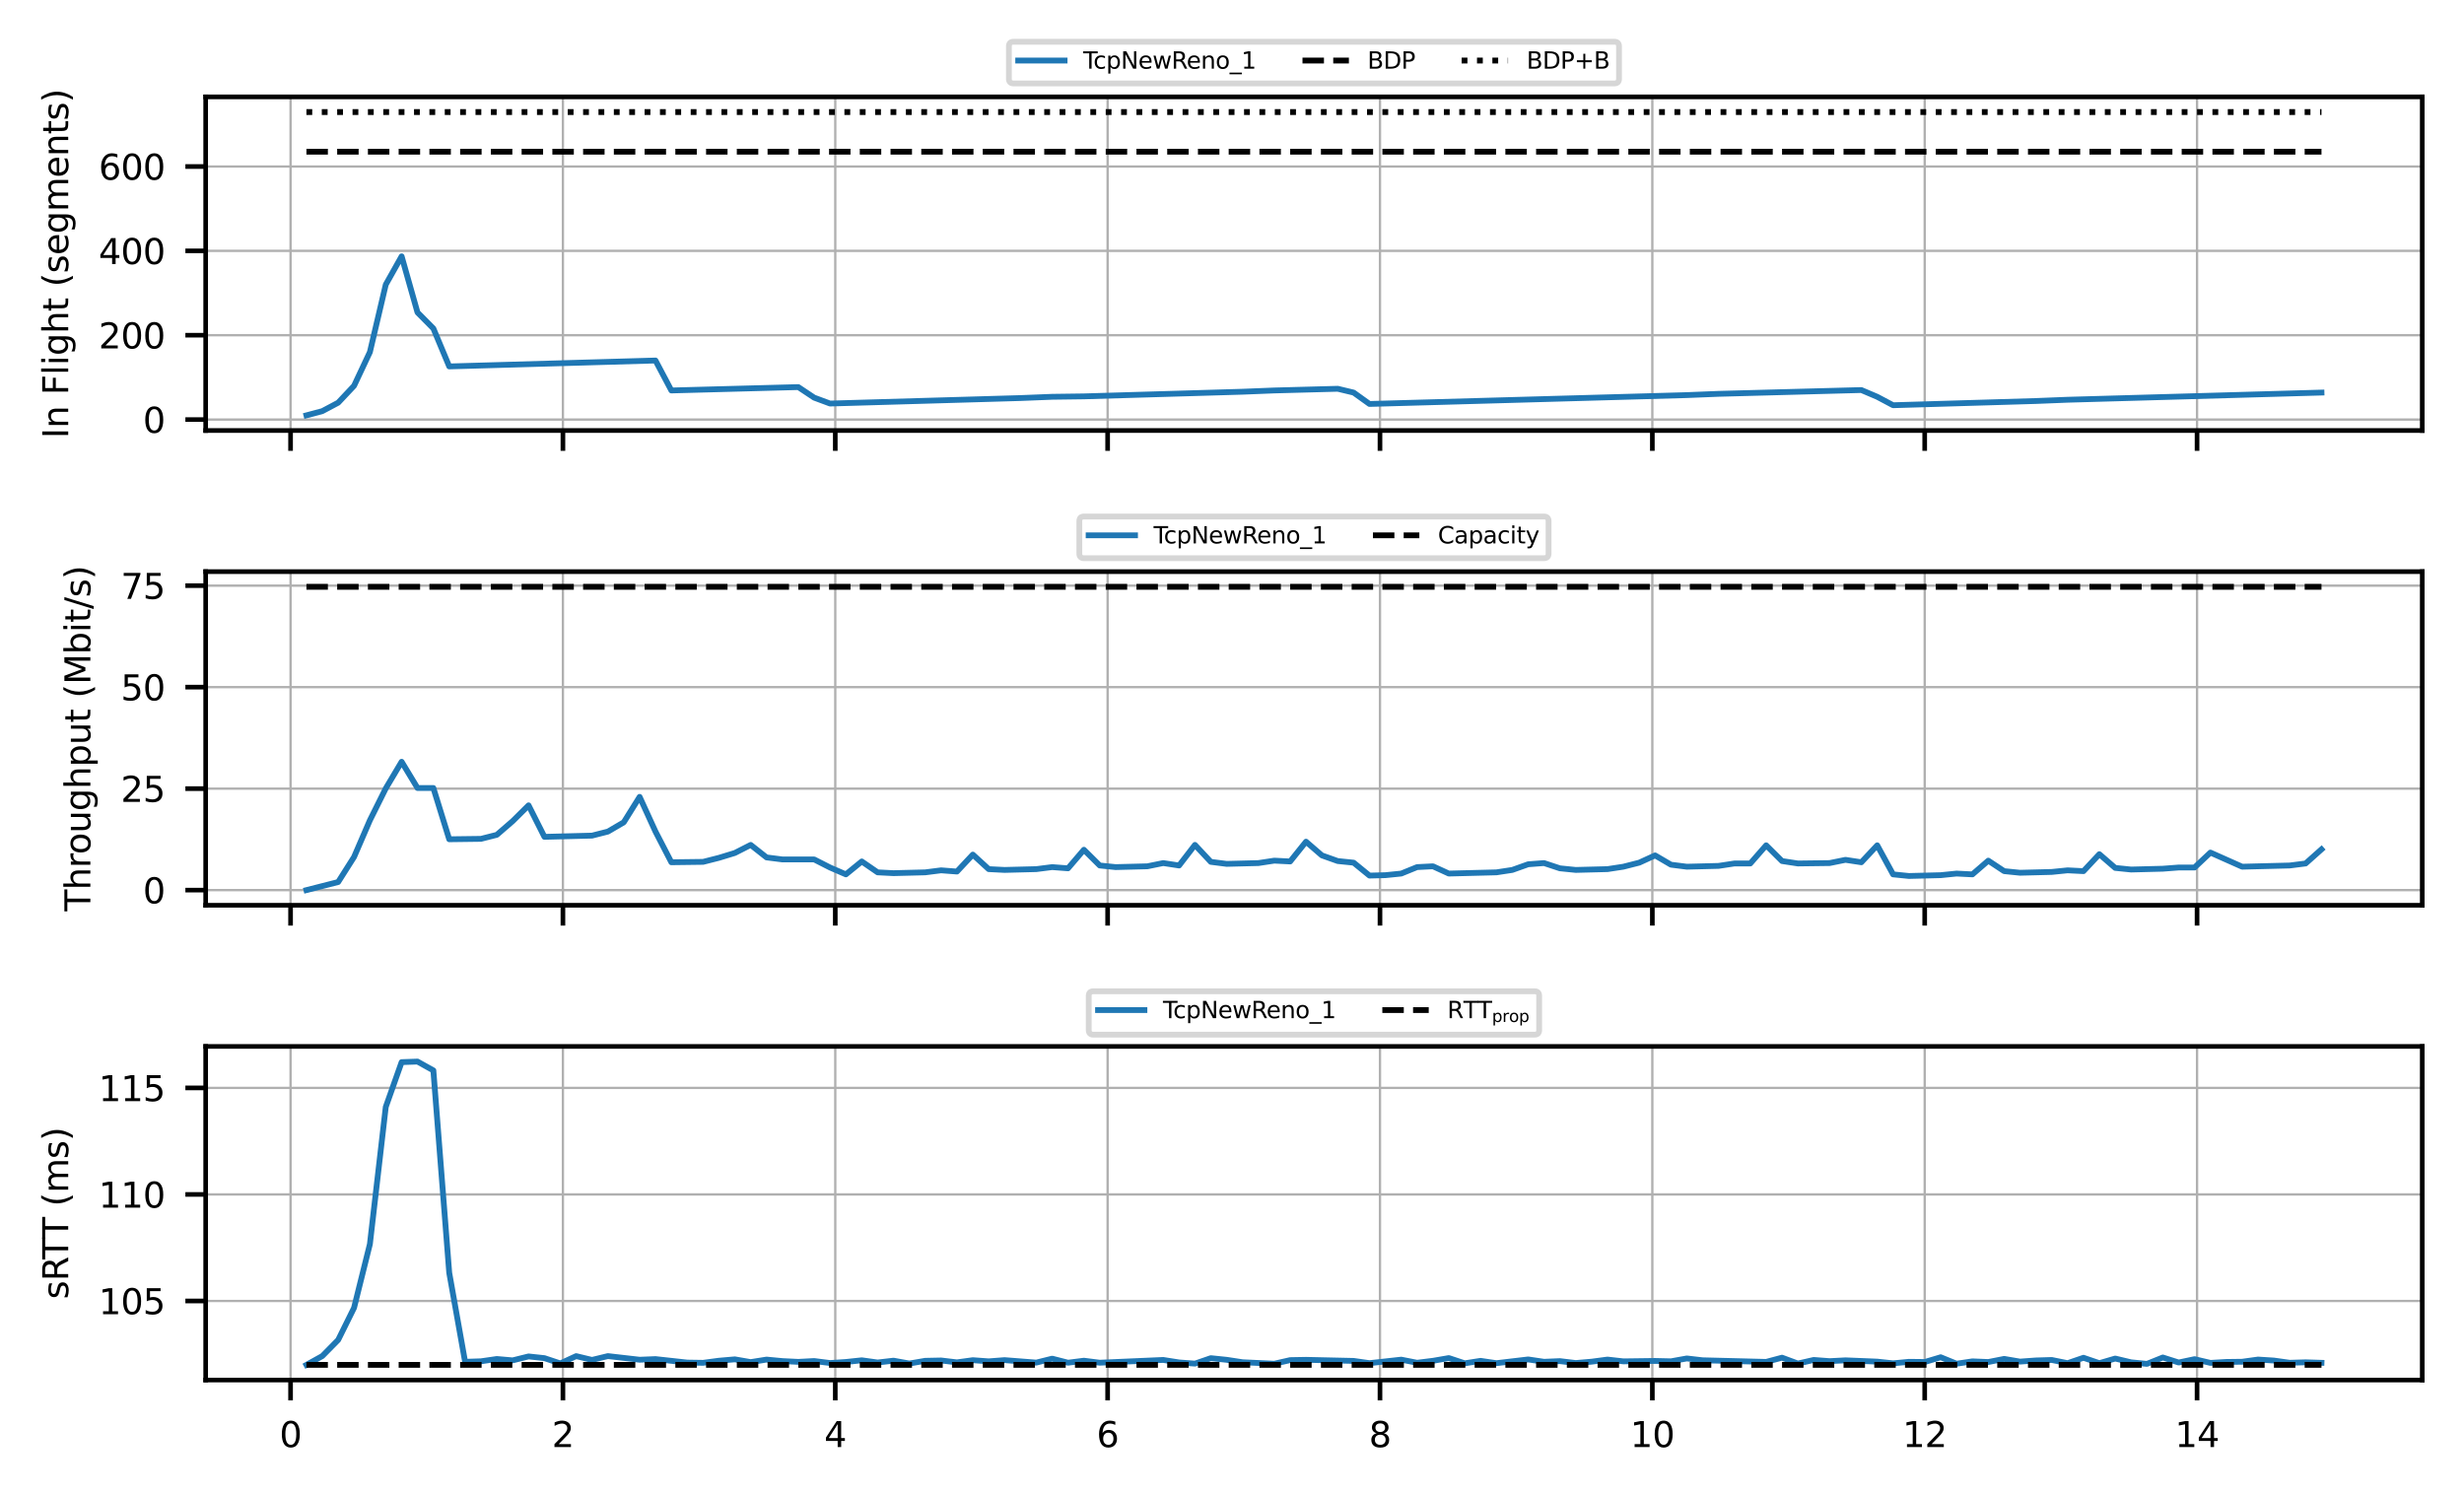 <?xml version="1.0" encoding="utf-8" standalone="no"?>
<!DOCTYPE svg PUBLIC "-//W3C//DTD SVG 1.1//EN"
  "http://www.w3.org/Graphics/SVG/1.1/DTD/svg11.dtd">
<svg xmlns:xlink="http://www.w3.org/1999/xlink" width="424.8pt" height="257.951pt" viewBox="0 0 424.8 257.951" xmlns="http://www.w3.org/2000/svg" version="1.1">
 <defs>
  <style type="text/css">*{stroke-linejoin: round; stroke-linecap: butt}</style>
 </defs>
 <g id="figure_1">
  <g id="patch_1">
   <path d="M 0 257.951 
L 424.8 257.951 
L 424.8 0 
L 0 0 
z
" style="fill: #ffffff"/>
  </g>
  <g id="axes_1">
   <g id="patch_2">
    <path d="M 35.459 74.229 
L 417.6 74.229 
L 417.6 16.705 
L 35.459 16.705 
z
" style="fill: #ffffff"/>
   </g>
   <g id="matplotlib.axis_1">
    <g id="xtick_1">
     <g id="line2d_1">
      <path d="M 50.094 74.229 
L 50.094 16.705 
" clip-path="url(#p874e0a746d)" style="fill: none; stroke: #b0b0b0; stroke-width: 0.4; stroke-linecap: square"/>
     </g>
     <g id="line2d_2">
      <defs>
       <path id="mc456fcb391" d="M 0 0 
L 0 3.5 
" style="stroke: #000000; stroke-width: 0.8"/>
      </defs>
      <g>
       <use xlink:href="#mc456fcb391" x="50.094" y="74.229" style="stroke: #000000; stroke-width: 0.8"/>
      </g>
     </g>
    </g>
    <g id="xtick_2">
     <g id="line2d_3">
      <path d="M 97.049 74.229 
L 97.049 16.705 
" clip-path="url(#p874e0a746d)" style="fill: none; stroke: #b0b0b0; stroke-width: 0.4; stroke-linecap: square"/>
     </g>
     <g id="line2d_4">
      <g>
       <use xlink:href="#mc456fcb391" x="97.049" y="74.229" style="stroke: #000000; stroke-width: 0.8"/>
      </g>
     </g>
    </g>
    <g id="xtick_3">
     <g id="line2d_5">
      <path d="M 144.004 74.229 
L 144.004 16.705 
" clip-path="url(#p874e0a746d)" style="fill: none; stroke: #b0b0b0; stroke-width: 0.4; stroke-linecap: square"/>
     </g>
     <g id="line2d_6">
      <g>
       <use xlink:href="#mc456fcb391" x="144.004" y="74.229" style="stroke: #000000; stroke-width: 0.8"/>
      </g>
     </g>
    </g>
    <g id="xtick_4">
     <g id="line2d_7">
      <path d="M 190.958 74.229 
L 190.958 16.705 
" clip-path="url(#p874e0a746d)" style="fill: none; stroke: #b0b0b0; stroke-width: 0.4; stroke-linecap: square"/>
     </g>
     <g id="line2d_8">
      <g>
       <use xlink:href="#mc456fcb391" x="190.958" y="74.229" style="stroke: #000000; stroke-width: 0.8"/>
      </g>
     </g>
    </g>
    <g id="xtick_5">
     <g id="line2d_9">
      <path d="M 237.913 74.229 
L 237.913 16.705 
" clip-path="url(#p874e0a746d)" style="fill: none; stroke: #b0b0b0; stroke-width: 0.4; stroke-linecap: square"/>
     </g>
     <g id="line2d_10">
      <g>
       <use xlink:href="#mc456fcb391" x="237.913" y="74.229" style="stroke: #000000; stroke-width: 0.8"/>
      </g>
     </g>
    </g>
    <g id="xtick_6">
     <g id="line2d_11">
      <path d="M 284.868 74.229 
L 284.868 16.705 
" clip-path="url(#p874e0a746d)" style="fill: none; stroke: #b0b0b0; stroke-width: 0.4; stroke-linecap: square"/>
     </g>
     <g id="line2d_12">
      <g>
       <use xlink:href="#mc456fcb391" x="284.868" y="74.229" style="stroke: #000000; stroke-width: 0.8"/>
      </g>
     </g>
    </g>
    <g id="xtick_7">
     <g id="line2d_13">
      <path d="M 331.823 74.229 
L 331.823 16.705 
" clip-path="url(#p874e0a746d)" style="fill: none; stroke: #b0b0b0; stroke-width: 0.4; stroke-linecap: square"/>
     </g>
     <g id="line2d_14">
      <g>
       <use xlink:href="#mc456fcb391" x="331.823" y="74.229" style="stroke: #000000; stroke-width: 0.8"/>
      </g>
     </g>
    </g>
    <g id="xtick_8">
     <g id="line2d_15">
      <path d="M 378.778 74.229 
L 378.778 16.705 
" clip-path="url(#p874e0a746d)" style="fill: none; stroke: #b0b0b0; stroke-width: 0.4; stroke-linecap: square"/>
     </g>
     <g id="line2d_16">
      <g>
       <use xlink:href="#mc456fcb391" x="378.778" y="74.229" style="stroke: #000000; stroke-width: 0.8"/>
      </g>
     </g>
    </g>
   </g>
   <g id="matplotlib.axis_2">
    <g id="ytick_1">
     <g id="line2d_17">
      <path d="M 35.459 72.341 
L 417.6 72.341 
" clip-path="url(#p874e0a746d)" style="fill: none; stroke: #b0b0b0; stroke-width: 0.4; stroke-linecap: square"/>
     </g>
     <g id="line2d_18">
      <defs>
       <path id="mb831e6ecda" d="M 0 0 
L -3.5 0 
" style="stroke: #000000; stroke-width: 0.8"/>
      </defs>
      <g>
       <use xlink:href="#mb831e6ecda" x="35.459" y="72.341" style="stroke: #000000; stroke-width: 0.8"/>
      </g>
     </g>
     <g id="text_1">
      <!-- 0 -->
      <g transform="translate(24.642 74.621) scale(0.06 -0.06)">
       <defs>
        <path id="DejaVuSans-30" d="M 2034 4250 
Q 1547 4250 1301 3770 
Q 1056 3291 1056 2328 
Q 1056 1369 1301 889 
Q 1547 409 2034 409 
Q 2525 409 2770 889 
Q 3016 1369 3016 2328 
Q 3016 3291 2770 3770 
Q 2525 4250 2034 4250 
z
M 2034 4750 
Q 2819 4750 3233 4129 
Q 3647 3509 3647 2328 
Q 3647 1150 3233 529 
Q 2819 -91 2034 -91 
Q 1250 -91 836 529 
Q 422 1150 422 2328 
Q 422 3509 836 4129 
Q 1250 4750 2034 4750 
z
" transform="scale(0.016)"/>
       </defs>
       <use xlink:href="#DejaVuSans-30"/>
      </g>
     </g>
    </g>
    <g id="ytick_2">
     <g id="line2d_19">
      <path d="M 35.459 57.796 
L 417.6 57.796 
" clip-path="url(#p874e0a746d)" style="fill: none; stroke: #b0b0b0; stroke-width: 0.4; stroke-linecap: square"/>
     </g>
     <g id="line2d_20">
      <g>
       <use xlink:href="#mb831e6ecda" x="35.459" y="57.796" style="stroke: #000000; stroke-width: 0.8"/>
      </g>
     </g>
     <g id="text_2">
      <!-- 200 -->
      <g transform="translate(17.007 60.076) scale(0.06 -0.06)">
       <defs>
        <path id="DejaVuSans-32" d="M 1228 531 
L 3431 531 
L 3431 0 
L 469 0 
L 469 531 
Q 828 903 1448 1529 
Q 2069 2156 2228 2338 
Q 2531 2678 2651 2914 
Q 2772 3150 2772 3378 
Q 2772 3750 2511 3984 
Q 2250 4219 1831 4219 
Q 1534 4219 1204 4116 
Q 875 4013 500 3803 
L 500 4441 
Q 881 4594 1212 4672 
Q 1544 4750 1819 4750 
Q 2544 4750 2975 4387 
Q 3406 4025 3406 3419 
Q 3406 3131 3298 2873 
Q 3191 2616 2906 2266 
Q 2828 2175 2409 1742 
Q 1991 1309 1228 531 
z
" transform="scale(0.016)"/>
       </defs>
       <use xlink:href="#DejaVuSans-32"/>
       <use xlink:href="#DejaVuSans-30" transform="translate(63.623 0)"/>
       <use xlink:href="#DejaVuSans-30" transform="translate(127.246 0)"/>
      </g>
     </g>
    </g>
    <g id="ytick_3">
     <g id="line2d_21">
      <path d="M 35.459 43.251 
L 417.6 43.251 
" clip-path="url(#p874e0a746d)" style="fill: none; stroke: #b0b0b0; stroke-width: 0.4; stroke-linecap: square"/>
     </g>
     <g id="line2d_22">
      <g>
       <use xlink:href="#mb831e6ecda" x="35.459" y="43.251" style="stroke: #000000; stroke-width: 0.8"/>
      </g>
     </g>
     <g id="text_3">
      <!-- 400 -->
      <g transform="translate(17.007 45.531) scale(0.06 -0.06)">
       <defs>
        <path id="DejaVuSans-34" d="M 2419 4116 
L 825 1625 
L 2419 1625 
L 2419 4116 
z
M 2253 4666 
L 3047 4666 
L 3047 1625 
L 3713 1625 
L 3713 1100 
L 3047 1100 
L 3047 0 
L 2419 0 
L 2419 1100 
L 313 1100 
L 313 1709 
L 2253 4666 
z
" transform="scale(0.016)"/>
       </defs>
       <use xlink:href="#DejaVuSans-34"/>
       <use xlink:href="#DejaVuSans-30" transform="translate(63.623 0)"/>
       <use xlink:href="#DejaVuSans-30" transform="translate(127.246 0)"/>
      </g>
     </g>
    </g>
    <g id="ytick_4">
     <g id="line2d_23">
      <path d="M 35.459 28.707 
L 417.6 28.707 
" clip-path="url(#p874e0a746d)" style="fill: none; stroke: #b0b0b0; stroke-width: 0.4; stroke-linecap: square"/>
     </g>
     <g id="line2d_24">
      <g>
       <use xlink:href="#mb831e6ecda" x="35.459" y="28.707" style="stroke: #000000; stroke-width: 0.8"/>
      </g>
     </g>
     <g id="text_4">
      <!-- 600 -->
      <g transform="translate(17.007 30.986) scale(0.06 -0.06)">
       <defs>
        <path id="DejaVuSans-36" d="M 2113 2584 
Q 1688 2584 1439 2293 
Q 1191 2003 1191 1497 
Q 1191 994 1439 701 
Q 1688 409 2113 409 
Q 2538 409 2786 701 
Q 3034 994 3034 1497 
Q 3034 2003 2786 2293 
Q 2538 2584 2113 2584 
z
M 3366 4563 
L 3366 3988 
Q 3128 4100 2886 4159 
Q 2644 4219 2406 4219 
Q 1781 4219 1451 3797 
Q 1122 3375 1075 2522 
Q 1259 2794 1537 2939 
Q 1816 3084 2150 3084 
Q 2853 3084 3261 2657 
Q 3669 2231 3669 1497 
Q 3669 778 3244 343 
Q 2819 -91 2113 -91 
Q 1303 -91 875 529 
Q 447 1150 447 2328 
Q 447 3434 972 4092 
Q 1497 4750 2381 4750 
Q 2619 4750 2861 4703 
Q 3103 4656 3366 4563 
z
" transform="scale(0.016)"/>
       </defs>
       <use xlink:href="#DejaVuSans-36"/>
       <use xlink:href="#DejaVuSans-30" transform="translate(63.623 0)"/>
       <use xlink:href="#DejaVuSans-30" transform="translate(127.246 0)"/>
      </g>
     </g>
    </g>
    <g id="text_5">
     <!-- In Flight (segments) -->
     <g transform="translate(11.759 75.597) rotate(-90) scale(0.06 -0.06)">
      <defs>
       <path id="DejaVuSans-49" d="M 628 4666 
L 1259 4666 
L 1259 0 
L 628 0 
L 628 4666 
z
" transform="scale(0.016)"/>
       <path id="DejaVuSans-6e" d="M 3513 2113 
L 3513 0 
L 2938 0 
L 2938 2094 
Q 2938 2591 2744 2837 
Q 2550 3084 2163 3084 
Q 1697 3084 1428 2787 
Q 1159 2491 1159 1978 
L 1159 0 
L 581 0 
L 581 3500 
L 1159 3500 
L 1159 2956 
Q 1366 3272 1645 3428 
Q 1925 3584 2291 3584 
Q 2894 3584 3203 3211 
Q 3513 2838 3513 2113 
z
" transform="scale(0.016)"/>
       <path id="DejaVuSans-20" transform="scale(0.016)"/>
       <path id="DejaVuSans-46" d="M 628 4666 
L 3309 4666 
L 3309 4134 
L 1259 4134 
L 1259 2759 
L 3109 2759 
L 3109 2228 
L 1259 2228 
L 1259 0 
L 628 0 
L 628 4666 
z
" transform="scale(0.016)"/>
       <path id="DejaVuSans-6c" d="M 603 4863 
L 1178 4863 
L 1178 0 
L 603 0 
L 603 4863 
z
" transform="scale(0.016)"/>
       <path id="DejaVuSans-69" d="M 603 3500 
L 1178 3500 
L 1178 0 
L 603 0 
L 603 3500 
z
M 603 4863 
L 1178 4863 
L 1178 4134 
L 603 4134 
L 603 4863 
z
" transform="scale(0.016)"/>
       <path id="DejaVuSans-67" d="M 2906 1791 
Q 2906 2416 2648 2759 
Q 2391 3103 1925 3103 
Q 1463 3103 1205 2759 
Q 947 2416 947 1791 
Q 947 1169 1205 825 
Q 1463 481 1925 481 
Q 2391 481 2648 825 
Q 2906 1169 2906 1791 
z
M 3481 434 
Q 3481 -459 3084 -895 
Q 2688 -1331 1869 -1331 
Q 1566 -1331 1297 -1286 
Q 1028 -1241 775 -1147 
L 775 -588 
Q 1028 -725 1275 -790 
Q 1522 -856 1778 -856 
Q 2344 -856 2625 -561 
Q 2906 -266 2906 331 
L 2906 616 
Q 2728 306 2450 153 
Q 2172 0 1784 0 
Q 1141 0 747 490 
Q 353 981 353 1791 
Q 353 2603 747 3093 
Q 1141 3584 1784 3584 
Q 2172 3584 2450 3431 
Q 2728 3278 2906 2969 
L 2906 3500 
L 3481 3500 
L 3481 434 
z
" transform="scale(0.016)"/>
       <path id="DejaVuSans-68" d="M 3513 2113 
L 3513 0 
L 2938 0 
L 2938 2094 
Q 2938 2591 2744 2837 
Q 2550 3084 2163 3084 
Q 1697 3084 1428 2787 
Q 1159 2491 1159 1978 
L 1159 0 
L 581 0 
L 581 4863 
L 1159 4863 
L 1159 2956 
Q 1366 3272 1645 3428 
Q 1925 3584 2291 3584 
Q 2894 3584 3203 3211 
Q 3513 2838 3513 2113 
z
" transform="scale(0.016)"/>
       <path id="DejaVuSans-74" d="M 1172 4494 
L 1172 3500 
L 2356 3500 
L 2356 3053 
L 1172 3053 
L 1172 1153 
Q 1172 725 1289 603 
Q 1406 481 1766 481 
L 2356 481 
L 2356 0 
L 1766 0 
Q 1100 0 847 248 
Q 594 497 594 1153 
L 594 3053 
L 172 3053 
L 172 3500 
L 594 3500 
L 594 4494 
L 1172 4494 
z
" transform="scale(0.016)"/>
       <path id="DejaVuSans-28" d="M 1984 4856 
Q 1566 4138 1362 3434 
Q 1159 2731 1159 2009 
Q 1159 1288 1364 580 
Q 1569 -128 1984 -844 
L 1484 -844 
Q 1016 -109 783 600 
Q 550 1309 550 2009 
Q 550 2706 781 3412 
Q 1013 4119 1484 4856 
L 1984 4856 
z
" transform="scale(0.016)"/>
       <path id="DejaVuSans-73" d="M 2834 3397 
L 2834 2853 
Q 2591 2978 2328 3040 
Q 2066 3103 1784 3103 
Q 1356 3103 1142 2972 
Q 928 2841 928 2578 
Q 928 2378 1081 2264 
Q 1234 2150 1697 2047 
L 1894 2003 
Q 2506 1872 2764 1633 
Q 3022 1394 3022 966 
Q 3022 478 2636 193 
Q 2250 -91 1575 -91 
Q 1294 -91 989 -36 
Q 684 19 347 128 
L 347 722 
Q 666 556 975 473 
Q 1284 391 1588 391 
Q 1994 391 2212 530 
Q 2431 669 2431 922 
Q 2431 1156 2273 1281 
Q 2116 1406 1581 1522 
L 1381 1569 
Q 847 1681 609 1914 
Q 372 2147 372 2553 
Q 372 3047 722 3315 
Q 1072 3584 1716 3584 
Q 2034 3584 2315 3537 
Q 2597 3491 2834 3397 
z
" transform="scale(0.016)"/>
       <path id="DejaVuSans-65" d="M 3597 1894 
L 3597 1613 
L 953 1613 
Q 991 1019 1311 708 
Q 1631 397 2203 397 
Q 2534 397 2845 478 
Q 3156 559 3463 722 
L 3463 178 
Q 3153 47 2828 -22 
Q 2503 -91 2169 -91 
Q 1331 -91 842 396 
Q 353 884 353 1716 
Q 353 2575 817 3079 
Q 1281 3584 2069 3584 
Q 2775 3584 3186 3129 
Q 3597 2675 3597 1894 
z
M 3022 2063 
Q 3016 2534 2758 2815 
Q 2500 3097 2075 3097 
Q 1594 3097 1305 2825 
Q 1016 2553 972 2059 
L 3022 2063 
z
" transform="scale(0.016)"/>
       <path id="DejaVuSans-6d" d="M 3328 2828 
Q 3544 3216 3844 3400 
Q 4144 3584 4550 3584 
Q 5097 3584 5394 3201 
Q 5691 2819 5691 2113 
L 5691 0 
L 5113 0 
L 5113 2094 
Q 5113 2597 4934 2840 
Q 4756 3084 4391 3084 
Q 3944 3084 3684 2787 
Q 3425 2491 3425 1978 
L 3425 0 
L 2847 0 
L 2847 2094 
Q 2847 2600 2669 2842 
Q 2491 3084 2119 3084 
Q 1678 3084 1418 2786 
Q 1159 2488 1159 1978 
L 1159 0 
L 581 0 
L 581 3500 
L 1159 3500 
L 1159 2956 
Q 1356 3278 1631 3431 
Q 1906 3584 2284 3584 
Q 2666 3584 2933 3390 
Q 3200 3197 3328 2828 
z
" transform="scale(0.016)"/>
       <path id="DejaVuSans-29" d="M 513 4856 
L 1013 4856 
Q 1481 4119 1714 3412 
Q 1947 2706 1947 2009 
Q 1947 1309 1714 600 
Q 1481 -109 1013 -844 
L 513 -844 
Q 928 -128 1133 580 
Q 1338 1288 1338 2009 
Q 1338 2731 1133 3434 
Q 928 4138 513 4856 
z
" transform="scale(0.016)"/>
      </defs>
      <use xlink:href="#DejaVuSans-49"/>
      <use xlink:href="#DejaVuSans-6e" transform="translate(29.492 0)"/>
      <use xlink:href="#DejaVuSans-20" transform="translate(92.871 0)"/>
      <use xlink:href="#DejaVuSans-46" transform="translate(124.658 0)"/>
      <use xlink:href="#DejaVuSans-6c" transform="translate(182.178 0)"/>
      <use xlink:href="#DejaVuSans-69" transform="translate(209.961 0)"/>
      <use xlink:href="#DejaVuSans-67" transform="translate(237.744 0)"/>
      <use xlink:href="#DejaVuSans-68" transform="translate(301.221 0)"/>
      <use xlink:href="#DejaVuSans-74" transform="translate(364.6 0)"/>
      <use xlink:href="#DejaVuSans-20" transform="translate(403.809 0)"/>
      <use xlink:href="#DejaVuSans-28" transform="translate(435.596 0)"/>
      <use xlink:href="#DejaVuSans-73" transform="translate(474.609 0)"/>
      <use xlink:href="#DejaVuSans-65" transform="translate(526.709 0)"/>
      <use xlink:href="#DejaVuSans-67" transform="translate(588.232 0)"/>
      <use xlink:href="#DejaVuSans-6d" transform="translate(651.709 0)"/>
      <use xlink:href="#DejaVuSans-65" transform="translate(749.121 0)"/>
      <use xlink:href="#DejaVuSans-6e" transform="translate(810.645 0)"/>
      <use xlink:href="#DejaVuSans-74" transform="translate(874.023 0)"/>
      <use xlink:href="#DejaVuSans-73" transform="translate(913.232 0)"/>
      <use xlink:href="#DejaVuSans-29" transform="translate(965.332 0)"/>
     </g>
    </g>
   </g>
   <g id="line2d_25">
    <path d="M 52.829 71.614 
L 55.565 70.887 
L 58.3 69.432 
L 61.036 66.523 
L 63.771 60.705 
L 66.507 49.069 
L 69.242 44.197 
L 71.977 53.869 
L 74.713 56.633 
L 77.448 63.178 
L 113.009 62.16 
L 115.744 67.323 
L 137.628 66.741 
L 140.363 68.56 
L 143.099 69.578 
L 175.924 68.632 
L 181.395 68.414 
L 186.866 68.341 
L 214.22 67.541 
L 219.691 67.323 
L 230.633 67.032 
L 233.368 67.687 
L 236.104 69.65 
L 290.812 68.123 
L 296.283 67.905 
L 320.902 67.251 
L 323.638 68.414 
L 326.373 69.869 
L 350.992 69.141 
L 356.463 68.923 
L 400.23 67.687 
L 400.23 67.687 
" clip-path="url(#p874e0a746d)" style="fill: none; stroke: #1f77b4; stroke-linecap: square"/>
   </g>
   <g id="line2d_26">
    <path d="M 52.829 26.156 
L 400.23 26.156 
L 400.23 26.156 
" clip-path="url(#p874e0a746d)" style="fill: none; stroke-dasharray: 3.7,1.6; stroke-dashoffset: 0; stroke: #000000"/>
   </g>
   <g id="line2d_27">
    <path d="M 52.829 19.32 
L 400.23 19.32 
L 400.23 19.32 
" clip-path="url(#p874e0a746d)" style="fill: none; stroke-dasharray: 1,1.65; stroke-dashoffset: 0; stroke: #000000"/>
   </g>
   <g id="patch_3">
    <path d="M 35.459 74.229 
L 35.459 16.705 
" style="fill: none; stroke: #000000; stroke-width: 0.8; stroke-linejoin: miter; stroke-linecap: square"/>
   </g>
   <g id="patch_4">
    <path d="M 417.6 74.229 
L 417.6 16.705 
" style="fill: none; stroke: #000000; stroke-width: 0.8; stroke-linejoin: miter; stroke-linecap: square"/>
   </g>
   <g id="patch_5">
    <path d="M 35.459 74.229 
L 417.6 74.229 
" style="fill: none; stroke: #000000; stroke-width: 0.8; stroke-linejoin: miter; stroke-linecap: square"/>
   </g>
   <g id="patch_6">
    <path d="M 35.459 16.705 
L 417.6 16.705 
" style="fill: none; stroke: #000000; stroke-width: 0.8; stroke-linejoin: miter; stroke-linecap: square"/>
   </g>
   <g id="legend_1">
    <g id="patch_7">
     <path d="M 174.738 14.383 
L 278.322 14.383 
Q 279.122 14.383 279.122 13.582 
L 279.122 8 
Q 279.122 7.2 278.322 7.2 
L 174.738 7.2 
Q 173.938 7.2 173.938 8 
L 173.938 13.582 
Q 173.938 14.383 174.738 14.383 
z
" style="fill: #ffffff; opacity: 0.8; stroke: #cccccc; stroke-linejoin: miter"/>
    </g>
    <g id="line2d_28">
     <path d="M 175.538 10.439 
L 179.538 10.439 
L 183.538 10.439 
" style="fill: none; stroke: #1f77b4; stroke-linecap: square"/>
    </g>
    <g id="text_6">
     <!-- TcpNewReno_1 -->
     <g transform="translate(186.738 11.839) scale(0.04 -0.04)">
      <defs>
       <path id="DejaVuSans-54" d="M -19 4666 
L 3928 4666 
L 3928 4134 
L 2272 4134 
L 2272 0 
L 1638 0 
L 1638 4134 
L -19 4134 
L -19 4666 
z
" transform="scale(0.016)"/>
       <path id="DejaVuSans-63" d="M 3122 3366 
L 3122 2828 
Q 2878 2963 2633 3030 
Q 2388 3097 2138 3097 
Q 1578 3097 1268 2742 
Q 959 2388 959 1747 
Q 959 1106 1268 751 
Q 1578 397 2138 397 
Q 2388 397 2633 464 
Q 2878 531 3122 666 
L 3122 134 
Q 2881 22 2623 -34 
Q 2366 -91 2075 -91 
Q 1284 -91 818 406 
Q 353 903 353 1747 
Q 353 2603 823 3093 
Q 1294 3584 2113 3584 
Q 2378 3584 2631 3529 
Q 2884 3475 3122 3366 
z
" transform="scale(0.016)"/>
       <path id="DejaVuSans-70" d="M 1159 525 
L 1159 -1331 
L 581 -1331 
L 581 3500 
L 1159 3500 
L 1159 2969 
Q 1341 3281 1617 3432 
Q 1894 3584 2278 3584 
Q 2916 3584 3314 3078 
Q 3713 2572 3713 1747 
Q 3713 922 3314 415 
Q 2916 -91 2278 -91 
Q 1894 -91 1617 61 
Q 1341 213 1159 525 
z
M 3116 1747 
Q 3116 2381 2855 2742 
Q 2594 3103 2138 3103 
Q 1681 3103 1420 2742 
Q 1159 2381 1159 1747 
Q 1159 1113 1420 752 
Q 1681 391 2138 391 
Q 2594 391 2855 752 
Q 3116 1113 3116 1747 
z
" transform="scale(0.016)"/>
       <path id="DejaVuSans-4e" d="M 628 4666 
L 1478 4666 
L 3547 763 
L 3547 4666 
L 4159 4666 
L 4159 0 
L 3309 0 
L 1241 3903 
L 1241 0 
L 628 0 
L 628 4666 
z
" transform="scale(0.016)"/>
       <path id="DejaVuSans-77" d="M 269 3500 
L 844 3500 
L 1563 769 
L 2278 3500 
L 2956 3500 
L 3675 769 
L 4391 3500 
L 4966 3500 
L 4050 0 
L 3372 0 
L 2619 2869 
L 1863 0 
L 1184 0 
L 269 3500 
z
" transform="scale(0.016)"/>
       <path id="DejaVuSans-52" d="M 2841 2188 
Q 3044 2119 3236 1894 
Q 3428 1669 3622 1275 
L 4263 0 
L 3584 0 
L 2988 1197 
Q 2756 1666 2539 1819 
Q 2322 1972 1947 1972 
L 1259 1972 
L 1259 0 
L 628 0 
L 628 4666 
L 2053 4666 
Q 2853 4666 3247 4331 
Q 3641 3997 3641 3322 
Q 3641 2881 3436 2590 
Q 3231 2300 2841 2188 
z
M 1259 4147 
L 1259 2491 
L 2053 2491 
Q 2509 2491 2742 2702 
Q 2975 2913 2975 3322 
Q 2975 3731 2742 3939 
Q 2509 4147 2053 4147 
L 1259 4147 
z
" transform="scale(0.016)"/>
       <path id="DejaVuSans-6f" d="M 1959 3097 
Q 1497 3097 1228 2736 
Q 959 2375 959 1747 
Q 959 1119 1226 758 
Q 1494 397 1959 397 
Q 2419 397 2687 759 
Q 2956 1122 2956 1747 
Q 2956 2369 2687 2733 
Q 2419 3097 1959 3097 
z
M 1959 3584 
Q 2709 3584 3137 3096 
Q 3566 2609 3566 1747 
Q 3566 888 3137 398 
Q 2709 -91 1959 -91 
Q 1206 -91 779 398 
Q 353 888 353 1747 
Q 353 2609 779 3096 
Q 1206 3584 1959 3584 
z
" transform="scale(0.016)"/>
       <path id="DejaVuSans-5f" d="M 3263 -1063 
L 3263 -1509 
L -63 -1509 
L -63 -1063 
L 3263 -1063 
z
" transform="scale(0.016)"/>
       <path id="DejaVuSans-31" d="M 794 531 
L 1825 531 
L 1825 4091 
L 703 3866 
L 703 4441 
L 1819 4666 
L 2450 4666 
L 2450 531 
L 3481 531 
L 3481 0 
L 794 0 
L 794 531 
z
" transform="scale(0.016)"/>
      </defs>
      <use xlink:href="#DejaVuSans-54"/>
      <use xlink:href="#DejaVuSans-63" transform="translate(44.084 0)"/>
      <use xlink:href="#DejaVuSans-70" transform="translate(99.064 0)"/>
      <use xlink:href="#DejaVuSans-4e" transform="translate(162.541 0)"/>
      <use xlink:href="#DejaVuSans-65" transform="translate(237.346 0)"/>
      <use xlink:href="#DejaVuSans-77" transform="translate(298.869 0)"/>
      <use xlink:href="#DejaVuSans-52" transform="translate(380.656 0)"/>
      <use xlink:href="#DejaVuSans-65" transform="translate(445.639 0)"/>
      <use xlink:href="#DejaVuSans-6e" transform="translate(507.162 0)"/>
      <use xlink:href="#DejaVuSans-6f" transform="translate(570.541 0)"/>
      <use xlink:href="#DejaVuSans-5f" transform="translate(631.723 0)"/>
      <use xlink:href="#DejaVuSans-31" transform="translate(681.723 0)"/>
     </g>
    </g>
    <g id="line2d_29">
     <path d="M 224.553 10.439 
L 228.553 10.439 
L 232.553 10.439 
" style="fill: none; stroke-dasharray: 3.7,1.6; stroke-dashoffset: 0; stroke: #000000"/>
    </g>
    <g id="text_7">
     <!-- BDP -->
     <g transform="translate(235.753 11.839) scale(0.04 -0.04)">
      <defs>
       <path id="DejaVuSans-42" d="M 1259 2228 
L 1259 519 
L 2272 519 
Q 2781 519 3026 730 
Q 3272 941 3272 1375 
Q 3272 1813 3026 2020 
Q 2781 2228 2272 2228 
L 1259 2228 
z
M 1259 4147 
L 1259 2741 
L 2194 2741 
Q 2656 2741 2882 2914 
Q 3109 3088 3109 3444 
Q 3109 3797 2882 3972 
Q 2656 4147 2194 4147 
L 1259 4147 
z
M 628 4666 
L 2241 4666 
Q 2963 4666 3353 4366 
Q 3744 4066 3744 3513 
Q 3744 3084 3544 2831 
Q 3344 2578 2956 2516 
Q 3422 2416 3680 2098 
Q 3938 1781 3938 1306 
Q 3938 681 3513 340 
Q 3088 0 2303 0 
L 628 0 
L 628 4666 
z
" transform="scale(0.016)"/>
       <path id="DejaVuSans-44" d="M 1259 4147 
L 1259 519 
L 2022 519 
Q 2988 519 3436 956 
Q 3884 1394 3884 2338 
Q 3884 3275 3436 3711 
Q 2988 4147 2022 4147 
L 1259 4147 
z
M 628 4666 
L 1925 4666 
Q 3281 4666 3915 4102 
Q 4550 3538 4550 2338 
Q 4550 1131 3912 565 
Q 3275 0 1925 0 
L 628 0 
L 628 4666 
z
" transform="scale(0.016)"/>
       <path id="DejaVuSans-50" d="M 1259 4147 
L 1259 2394 
L 2053 2394 
Q 2494 2394 2734 2622 
Q 2975 2850 2975 3272 
Q 2975 3691 2734 3919 
Q 2494 4147 2053 4147 
L 1259 4147 
z
M 628 4666 
L 2053 4666 
Q 2838 4666 3239 4311 
Q 3641 3956 3641 3272 
Q 3641 2581 3239 2228 
Q 2838 1875 2053 1875 
L 1259 1875 
L 1259 0 
L 628 0 
L 628 4666 
z
" transform="scale(0.016)"/>
      </defs>
      <use xlink:href="#DejaVuSans-42"/>
      <use xlink:href="#DejaVuSans-44" transform="translate(68.604 0)"/>
      <use xlink:href="#DejaVuSans-50" transform="translate(145.605 0)"/>
     </g>
    </g>
    <g id="line2d_30">
     <path d="M 251.989 10.439 
L 255.989 10.439 
L 259.989 10.439 
" style="fill: none; stroke-dasharray: 1,1.65; stroke-dashoffset: 0; stroke: #000000"/>
    </g>
    <g id="text_8">
     <!-- BDP+B -->
     <g transform="translate(263.189 11.839) scale(0.04 -0.04)">
      <defs>
       <path id="DejaVuSans-2b" d="M 2944 4013 
L 2944 2272 
L 4684 2272 
L 4684 1741 
L 2944 1741 
L 2944 0 
L 2419 0 
L 2419 1741 
L 678 1741 
L 678 2272 
L 2419 2272 
L 2419 4013 
L 2944 4013 
z
" transform="scale(0.016)"/>
      </defs>
      <use xlink:href="#DejaVuSans-42"/>
      <use xlink:href="#DejaVuSans-44" transform="translate(68.604 0)"/>
      <use xlink:href="#DejaVuSans-50" transform="translate(145.605 0)"/>
      <use xlink:href="#DejaVuSans-2b" transform="translate(205.908 0)"/>
      <use xlink:href="#DejaVuSans-42" transform="translate(289.697 0)"/>
     </g>
    </g>
   </g>
  </g>
  <g id="axes_2">
   <g id="patch_8">
    <path d="M 35.459 156.086 
L 417.6 156.086 
L 417.6 98.563 
L 35.459 98.563 
z
" style="fill: #ffffff"/>
   </g>
   <g id="matplotlib.axis_3">
    <g id="xtick_9">
     <g id="line2d_31">
      <path d="M 50.094 156.086 
L 50.094 98.563 
" clip-path="url(#p5a2f737410)" style="fill: none; stroke: #b0b0b0; stroke-width: 0.4; stroke-linecap: square"/>
     </g>
     <g id="line2d_32">
      <g>
       <use xlink:href="#mc456fcb391" x="50.094" y="156.086" style="stroke: #000000; stroke-width: 0.8"/>
      </g>
     </g>
    </g>
    <g id="xtick_10">
     <g id="line2d_33">
      <path d="M 97.049 156.086 
L 97.049 98.563 
" clip-path="url(#p5a2f737410)" style="fill: none; stroke: #b0b0b0; stroke-width: 0.4; stroke-linecap: square"/>
     </g>
     <g id="line2d_34">
      <g>
       <use xlink:href="#mc456fcb391" x="97.049" y="156.086" style="stroke: #000000; stroke-width: 0.8"/>
      </g>
     </g>
    </g>
    <g id="xtick_11">
     <g id="line2d_35">
      <path d="M 144.004 156.086 
L 144.004 98.563 
" clip-path="url(#p5a2f737410)" style="fill: none; stroke: #b0b0b0; stroke-width: 0.4; stroke-linecap: square"/>
     </g>
     <g id="line2d_36">
      <g>
       <use xlink:href="#mc456fcb391" x="144.004" y="156.086" style="stroke: #000000; stroke-width: 0.8"/>
      </g>
     </g>
    </g>
    <g id="xtick_12">
     <g id="line2d_37">
      <path d="M 190.958 156.086 
L 190.958 98.563 
" clip-path="url(#p5a2f737410)" style="fill: none; stroke: #b0b0b0; stroke-width: 0.4; stroke-linecap: square"/>
     </g>
     <g id="line2d_38">
      <g>
       <use xlink:href="#mc456fcb391" x="190.958" y="156.086" style="stroke: #000000; stroke-width: 0.8"/>
      </g>
     </g>
    </g>
    <g id="xtick_13">
     <g id="line2d_39">
      <path d="M 237.913 156.086 
L 237.913 98.563 
" clip-path="url(#p5a2f737410)" style="fill: none; stroke: #b0b0b0; stroke-width: 0.4; stroke-linecap: square"/>
     </g>
     <g id="line2d_40">
      <g>
       <use xlink:href="#mc456fcb391" x="237.913" y="156.086" style="stroke: #000000; stroke-width: 0.8"/>
      </g>
     </g>
    </g>
    <g id="xtick_14">
     <g id="line2d_41">
      <path d="M 284.868 156.086 
L 284.868 98.563 
" clip-path="url(#p5a2f737410)" style="fill: none; stroke: #b0b0b0; stroke-width: 0.4; stroke-linecap: square"/>
     </g>
     <g id="line2d_42">
      <g>
       <use xlink:href="#mc456fcb391" x="284.868" y="156.086" style="stroke: #000000; stroke-width: 0.8"/>
      </g>
     </g>
    </g>
    <g id="xtick_15">
     <g id="line2d_43">
      <path d="M 331.823 156.086 
L 331.823 98.563 
" clip-path="url(#p5a2f737410)" style="fill: none; stroke: #b0b0b0; stroke-width: 0.4; stroke-linecap: square"/>
     </g>
     <g id="line2d_44">
      <g>
       <use xlink:href="#mc456fcb391" x="331.823" y="156.086" style="stroke: #000000; stroke-width: 0.8"/>
      </g>
     </g>
    </g>
    <g id="xtick_16">
     <g id="line2d_45">
      <path d="M 378.778 156.086 
L 378.778 98.563 
" clip-path="url(#p5a2f737410)" style="fill: none; stroke: #b0b0b0; stroke-width: 0.4; stroke-linecap: square"/>
     </g>
     <g id="line2d_46">
      <g>
       <use xlink:href="#mc456fcb391" x="378.778" y="156.086" style="stroke: #000000; stroke-width: 0.8"/>
      </g>
     </g>
    </g>
   </g>
   <g id="matplotlib.axis_4">
    <g id="ytick_5">
     <g id="line2d_47">
      <path d="M 35.459 153.472 
L 417.6 153.472 
" clip-path="url(#p5a2f737410)" style="fill: none; stroke: #b0b0b0; stroke-width: 0.4; stroke-linecap: square"/>
     </g>
     <g id="line2d_48">
      <g>
       <use xlink:href="#mb831e6ecda" x="35.459" y="153.472" style="stroke: #000000; stroke-width: 0.8"/>
      </g>
     </g>
     <g id="text_9">
      <!-- 0 -->
      <g transform="translate(24.642 155.751) scale(0.06 -0.06)">
       <use xlink:href="#DejaVuSans-30"/>
      </g>
     </g>
    </g>
    <g id="ytick_6">
     <g id="line2d_49">
      <path d="M 35.459 135.974 
L 417.6 135.974 
" clip-path="url(#p5a2f737410)" style="fill: none; stroke: #b0b0b0; stroke-width: 0.4; stroke-linecap: square"/>
     </g>
     <g id="line2d_50">
      <g>
       <use xlink:href="#mb831e6ecda" x="35.459" y="135.974" style="stroke: #000000; stroke-width: 0.8"/>
      </g>
     </g>
     <g id="text_10">
      <!-- 25 -->
      <g transform="translate(20.824 138.253) scale(0.06 -0.06)">
       <defs>
        <path id="DejaVuSans-35" d="M 691 4666 
L 3169 4666 
L 3169 4134 
L 1269 4134 
L 1269 2991 
Q 1406 3038 1543 3061 
Q 1681 3084 1819 3084 
Q 2600 3084 3056 2656 
Q 3513 2228 3513 1497 
Q 3513 744 3044 326 
Q 2575 -91 1722 -91 
Q 1428 -91 1123 -41 
Q 819 9 494 109 
L 494 744 
Q 775 591 1075 516 
Q 1375 441 1709 441 
Q 2250 441 2565 725 
Q 2881 1009 2881 1497 
Q 2881 1984 2565 2268 
Q 2250 2553 1709 2553 
Q 1456 2553 1204 2497 
Q 953 2441 691 2322 
L 691 4666 
z
" transform="scale(0.016)"/>
       </defs>
       <use xlink:href="#DejaVuSans-32"/>
       <use xlink:href="#DejaVuSans-35" transform="translate(63.623 0)"/>
      </g>
     </g>
    </g>
    <g id="ytick_7">
     <g id="line2d_51">
      <path d="M 35.459 118.476 
L 417.6 118.476 
" clip-path="url(#p5a2f737410)" style="fill: none; stroke: #b0b0b0; stroke-width: 0.4; stroke-linecap: square"/>
     </g>
     <g id="line2d_52">
      <g>
       <use xlink:href="#mb831e6ecda" x="35.459" y="118.476" style="stroke: #000000; stroke-width: 0.8"/>
      </g>
     </g>
     <g id="text_11">
      <!-- 50 -->
      <g transform="translate(20.824 120.755) scale(0.06 -0.06)">
       <use xlink:href="#DejaVuSans-35"/>
       <use xlink:href="#DejaVuSans-30" transform="translate(63.623 0)"/>
      </g>
     </g>
    </g>
    <g id="ytick_8">
     <g id="line2d_53">
      <path d="M 35.459 100.978 
L 417.6 100.978 
" clip-path="url(#p5a2f737410)" style="fill: none; stroke: #b0b0b0; stroke-width: 0.4; stroke-linecap: square"/>
     </g>
     <g id="line2d_54">
      <g>
       <use xlink:href="#mb831e6ecda" x="35.459" y="100.978" style="stroke: #000000; stroke-width: 0.8"/>
      </g>
     </g>
     <g id="text_12">
      <!-- 75 -->
      <g transform="translate(20.824 103.257) scale(0.06 -0.06)">
       <defs>
        <path id="DejaVuSans-37" d="M 525 4666 
L 3525 4666 
L 3525 4397 
L 1831 0 
L 1172 0 
L 2766 4134 
L 525 4134 
L 525 4666 
z
" transform="scale(0.016)"/>
       </defs>
       <use xlink:href="#DejaVuSans-37"/>
       <use xlink:href="#DejaVuSans-35" transform="translate(63.623 0)"/>
      </g>
     </g>
    </g>
    <g id="text_13">
     <!-- Throughput (Mbit/s) -->
     <g transform="translate(15.577 157.119) rotate(-90) scale(0.06 -0.06)">
      <defs>
       <path id="DejaVuSans-72" d="M 2631 2963 
Q 2534 3019 2420 3045 
Q 2306 3072 2169 3072 
Q 1681 3072 1420 2755 
Q 1159 2438 1159 1844 
L 1159 0 
L 581 0 
L 581 3500 
L 1159 3500 
L 1159 2956 
Q 1341 3275 1631 3429 
Q 1922 3584 2338 3584 
Q 2397 3584 2469 3576 
Q 2541 3569 2628 3553 
L 2631 2963 
z
" transform="scale(0.016)"/>
       <path id="DejaVuSans-75" d="M 544 1381 
L 544 3500 
L 1119 3500 
L 1119 1403 
Q 1119 906 1312 657 
Q 1506 409 1894 409 
Q 2359 409 2629 706 
Q 2900 1003 2900 1516 
L 2900 3500 
L 3475 3500 
L 3475 0 
L 2900 0 
L 2900 538 
Q 2691 219 2414 64 
Q 2138 -91 1772 -91 
Q 1169 -91 856 284 
Q 544 659 544 1381 
z
M 1991 3584 
L 1991 3584 
z
" transform="scale(0.016)"/>
       <path id="DejaVuSans-4d" d="M 628 4666 
L 1569 4666 
L 2759 1491 
L 3956 4666 
L 4897 4666 
L 4897 0 
L 4281 0 
L 4281 4097 
L 3078 897 
L 2444 897 
L 1241 4097 
L 1241 0 
L 628 0 
L 628 4666 
z
" transform="scale(0.016)"/>
       <path id="DejaVuSans-62" d="M 3116 1747 
Q 3116 2381 2855 2742 
Q 2594 3103 2138 3103 
Q 1681 3103 1420 2742 
Q 1159 2381 1159 1747 
Q 1159 1113 1420 752 
Q 1681 391 2138 391 
Q 2594 391 2855 752 
Q 3116 1113 3116 1747 
z
M 1159 2969 
Q 1341 3281 1617 3432 
Q 1894 3584 2278 3584 
Q 2916 3584 3314 3078 
Q 3713 2572 3713 1747 
Q 3713 922 3314 415 
Q 2916 -91 2278 -91 
Q 1894 -91 1617 61 
Q 1341 213 1159 525 
L 1159 0 
L 581 0 
L 581 4863 
L 1159 4863 
L 1159 2969 
z
" transform="scale(0.016)"/>
       <path id="DejaVuSans-2f" d="M 1625 4666 
L 2156 4666 
L 531 -594 
L 0 -594 
L 1625 4666 
z
" transform="scale(0.016)"/>
      </defs>
      <use xlink:href="#DejaVuSans-54"/>
      <use xlink:href="#DejaVuSans-68" transform="translate(61.084 0)"/>
      <use xlink:href="#DejaVuSans-72" transform="translate(124.463 0)"/>
      <use xlink:href="#DejaVuSans-6f" transform="translate(163.326 0)"/>
      <use xlink:href="#DejaVuSans-75" transform="translate(224.508 0)"/>
      <use xlink:href="#DejaVuSans-67" transform="translate(287.887 0)"/>
      <use xlink:href="#DejaVuSans-68" transform="translate(351.363 0)"/>
      <use xlink:href="#DejaVuSans-70" transform="translate(414.742 0)"/>
      <use xlink:href="#DejaVuSans-75" transform="translate(478.219 0)"/>
      <use xlink:href="#DejaVuSans-74" transform="translate(541.598 0)"/>
      <use xlink:href="#DejaVuSans-20" transform="translate(580.807 0)"/>
      <use xlink:href="#DejaVuSans-28" transform="translate(612.594 0)"/>
      <use xlink:href="#DejaVuSans-4d" transform="translate(651.607 0)"/>
      <use xlink:href="#DejaVuSans-62" transform="translate(737.887 0)"/>
      <use xlink:href="#DejaVuSans-69" transform="translate(801.363 0)"/>
      <use xlink:href="#DejaVuSans-74" transform="translate(829.146 0)"/>
      <use xlink:href="#DejaVuSans-2f" transform="translate(868.355 0)"/>
      <use xlink:href="#DejaVuSans-73" transform="translate(902.047 0)"/>
      <use xlink:href="#DejaVuSans-29" transform="translate(954.146 0)"/>
     </g>
    </g>
   </g>
   <g id="line2d_55">
    <path d="M 52.829 153.472 
L 58.3 152.08 
L 61.036 147.766 
L 63.771 141.433 
L 66.507 135.936 
L 69.242 131.343 
L 71.977 135.866 
L 74.713 135.866 
L 77.448 144.704 
L 82.919 144.634 
L 85.655 143.938 
L 88.39 141.572 
L 91.126 138.858 
L 93.861 144.286 
L 102.067 144.077 
L 104.803 143.382 
L 107.538 141.781 
L 110.274 137.397 
L 113.009 143.382 
L 115.744 148.67 
L 121.215 148.601 
L 123.951 147.905 
L 126.686 147.07 
L 129.422 145.678 
L 132.157 147.835 
L 134.893 148.183 
L 140.363 148.183 
L 143.099 149.575 
L 145.834 150.758 
L 148.57 148.531 
L 151.305 150.41 
L 154.041 150.549 
L 159.511 150.41 
L 162.247 150.062 
L 164.982 150.271 
L 167.718 147.348 
L 170.453 149.853 
L 173.189 149.992 
L 178.66 149.853 
L 181.395 149.505 
L 184.13 149.714 
L 186.866 146.513 
L 189.601 149.227 
L 192.337 149.505 
L 197.808 149.366 
L 200.543 148.809 
L 203.278 149.227 
L 206.014 145.678 
L 208.749 148.601 
L 211.485 148.949 
L 216.956 148.809 
L 219.691 148.392 
L 222.427 148.531 
L 225.162 145.121 
L 227.897 147.487 
L 230.633 148.461 
L 233.368 148.74 
L 236.104 150.967 
L 238.839 150.897 
L 241.575 150.619 
L 244.31 149.505 
L 247.045 149.366 
L 249.781 150.619 
L 257.987 150.41 
L 260.723 149.992 
L 263.458 149.018 
L 266.194 148.809 
L 268.929 149.714 
L 271.664 149.992 
L 277.135 149.853 
L 279.871 149.436 
L 282.606 148.74 
L 285.342 147.487 
L 288.077 149.088 
L 290.812 149.436 
L 296.283 149.296 
L 299.019 148.879 
L 301.754 148.879 
L 304.49 145.748 
L 307.225 148.461 
L 309.961 148.879 
L 315.431 148.809 
L 318.167 148.253 
L 320.902 148.67 
L 323.638 145.748 
L 326.373 150.758 
L 329.109 151.036 
L 334.579 150.897 
L 337.315 150.619 
L 340.05 150.758 
L 342.786 148.392 
L 345.521 150.201 
L 348.257 150.479 
L 353.728 150.34 
L 356.463 150.062 
L 359.198 150.201 
L 361.934 147.278 
L 364.669 149.644 
L 367.405 149.923 
L 372.876 149.784 
L 375.611 149.575 
L 378.346 149.575 
L 381.082 147 
L 386.553 149.436 
L 394.759 149.227 
L 397.495 148.879 
L 400.23 146.443 
L 400.23 146.443 
" clip-path="url(#p5a2f737410)" style="fill: none; stroke: #1f77b4; stroke-linecap: square"/>
   </g>
   <g id="line2d_56">
    <path d="M 52.829 101.177 
L 400.23 101.177 
L 400.23 101.177 
" clip-path="url(#p5a2f737410)" style="fill: none; stroke-dasharray: 3.7,1.6; stroke-dashoffset: 0; stroke: #000000"/>
   </g>
   <g id="patch_9">
    <path d="M 35.459 156.086 
L 35.459 98.563 
" style="fill: none; stroke: #000000; stroke-width: 0.8; stroke-linejoin: miter; stroke-linecap: square"/>
   </g>
   <g id="patch_10">
    <path d="M 417.6 156.086 
L 417.6 98.563 
" style="fill: none; stroke: #000000; stroke-width: 0.8; stroke-linejoin: miter; stroke-linecap: square"/>
   </g>
   <g id="patch_11">
    <path d="M 35.459 156.086 
L 417.6 156.086 
" style="fill: none; stroke: #000000; stroke-width: 0.8; stroke-linejoin: miter; stroke-linecap: square"/>
   </g>
   <g id="patch_12">
    <path d="M 35.459 98.563 
L 417.6 98.563 
" style="fill: none; stroke: #000000; stroke-width: 0.8; stroke-linejoin: miter; stroke-linecap: square"/>
   </g>
   <g id="legend_2">
    <g id="patch_13">
     <path d="M 186.882 96.24 
L 266.178 96.24 
Q 266.978 96.24 266.978 95.44 
L 266.978 89.858 
Q 266.978 89.058 266.178 89.058 
L 186.882 89.058 
Q 186.082 89.058 186.082 89.858 
L 186.082 95.44 
Q 186.082 96.24 186.882 96.24 
z
" style="fill: #ffffff; opacity: 0.8; stroke: #cccccc; stroke-linejoin: miter"/>
    </g>
    <g id="line2d_57">
     <path d="M 187.682 92.297 
L 191.682 92.297 
L 195.682 92.297 
" style="fill: none; stroke: #1f77b4; stroke-linecap: square"/>
    </g>
    <g id="text_14">
     <!-- TcpNewReno_1 -->
     <g transform="translate(198.882 93.697) scale(0.04 -0.04)">
      <use xlink:href="#DejaVuSans-54"/>
      <use xlink:href="#DejaVuSans-63" transform="translate(44.084 0)"/>
      <use xlink:href="#DejaVuSans-70" transform="translate(99.064 0)"/>
      <use xlink:href="#DejaVuSans-4e" transform="translate(162.541 0)"/>
      <use xlink:href="#DejaVuSans-65" transform="translate(237.346 0)"/>
      <use xlink:href="#DejaVuSans-77" transform="translate(298.869 0)"/>
      <use xlink:href="#DejaVuSans-52" transform="translate(380.656 0)"/>
      <use xlink:href="#DejaVuSans-65" transform="translate(445.639 0)"/>
      <use xlink:href="#DejaVuSans-6e" transform="translate(507.162 0)"/>
      <use xlink:href="#DejaVuSans-6f" transform="translate(570.541 0)"/>
      <use xlink:href="#DejaVuSans-5f" transform="translate(631.723 0)"/>
      <use xlink:href="#DejaVuSans-31" transform="translate(681.723 0)"/>
     </g>
    </g>
    <g id="line2d_58">
     <path d="M 236.697 92.297 
L 240.697 92.297 
L 244.697 92.297 
" style="fill: none; stroke-dasharray: 3.7,1.6; stroke-dashoffset: 0; stroke: #000000"/>
    </g>
    <g id="text_15">
     <!-- Capacity -->
     <g transform="translate(247.897 93.697) scale(0.04 -0.04)">
      <defs>
       <path id="DejaVuSans-43" d="M 4122 4306 
L 4122 3641 
Q 3803 3938 3442 4084 
Q 3081 4231 2675 4231 
Q 1875 4231 1450 3742 
Q 1025 3253 1025 2328 
Q 1025 1406 1450 917 
Q 1875 428 2675 428 
Q 3081 428 3442 575 
Q 3803 722 4122 1019 
L 4122 359 
Q 3791 134 3420 21 
Q 3050 -91 2638 -91 
Q 1578 -91 968 557 
Q 359 1206 359 2328 
Q 359 3453 968 4101 
Q 1578 4750 2638 4750 
Q 3056 4750 3426 4639 
Q 3797 4528 4122 4306 
z
" transform="scale(0.016)"/>
       <path id="DejaVuSans-61" d="M 2194 1759 
Q 1497 1759 1228 1600 
Q 959 1441 959 1056 
Q 959 750 1161 570 
Q 1363 391 1709 391 
Q 2188 391 2477 730 
Q 2766 1069 2766 1631 
L 2766 1759 
L 2194 1759 
z
M 3341 1997 
L 3341 0 
L 2766 0 
L 2766 531 
Q 2569 213 2275 61 
Q 1981 -91 1556 -91 
Q 1019 -91 701 211 
Q 384 513 384 1019 
Q 384 1609 779 1909 
Q 1175 2209 1959 2209 
L 2766 2209 
L 2766 2266 
Q 2766 2663 2505 2880 
Q 2244 3097 1772 3097 
Q 1472 3097 1187 3025 
Q 903 2953 641 2809 
L 641 3341 
Q 956 3463 1253 3523 
Q 1550 3584 1831 3584 
Q 2591 3584 2966 3190 
Q 3341 2797 3341 1997 
z
" transform="scale(0.016)"/>
       <path id="DejaVuSans-79" d="M 2059 -325 
Q 1816 -950 1584 -1140 
Q 1353 -1331 966 -1331 
L 506 -1331 
L 506 -850 
L 844 -850 
Q 1081 -850 1212 -737 
Q 1344 -625 1503 -206 
L 1606 56 
L 191 3500 
L 800 3500 
L 1894 763 
L 2988 3500 
L 3597 3500 
L 2059 -325 
z
" transform="scale(0.016)"/>
      </defs>
      <use xlink:href="#DejaVuSans-43"/>
      <use xlink:href="#DejaVuSans-61" transform="translate(69.824 0)"/>
      <use xlink:href="#DejaVuSans-70" transform="translate(131.104 0)"/>
      <use xlink:href="#DejaVuSans-61" transform="translate(194.58 0)"/>
      <use xlink:href="#DejaVuSans-63" transform="translate(255.859 0)"/>
      <use xlink:href="#DejaVuSans-69" transform="translate(310.84 0)"/>
      <use xlink:href="#DejaVuSans-74" transform="translate(338.623 0)"/>
      <use xlink:href="#DejaVuSans-79" transform="translate(377.832 0)"/>
     </g>
    </g>
   </g>
  </g>
  <g id="axes_3">
   <g id="patch_14">
    <path d="M 35.459 237.944 
L 417.6 237.944 
L 417.6 180.42 
L 35.459 180.42 
z
" style="fill: #ffffff"/>
   </g>
   <g id="matplotlib.axis_5">
    <g id="xtick_17">
     <g id="line2d_59">
      <path d="M 50.094 237.944 
L 50.094 180.42 
" clip-path="url(#p0ec3749985)" style="fill: none; stroke: #b0b0b0; stroke-width: 0.4; stroke-linecap: square"/>
     </g>
     <g id="line2d_60">
      <g>
       <use xlink:href="#mc456fcb391" x="50.094" y="237.944" style="stroke: #000000; stroke-width: 0.8"/>
      </g>
     </g>
     <g id="text_16">
      <!-- 0 -->
      <g transform="translate(48.185 249.503) scale(0.06 -0.06)">
       <use xlink:href="#DejaVuSans-30"/>
      </g>
     </g>
    </g>
    <g id="xtick_18">
     <g id="line2d_61">
      <path d="M 97.049 237.944 
L 97.049 180.42 
" clip-path="url(#p0ec3749985)" style="fill: none; stroke: #b0b0b0; stroke-width: 0.4; stroke-linecap: square"/>
     </g>
     <g id="line2d_62">
      <g>
       <use xlink:href="#mc456fcb391" x="97.049" y="237.944" style="stroke: #000000; stroke-width: 0.8"/>
      </g>
     </g>
     <g id="text_17">
      <!-- 2 -->
      <g transform="translate(95.14 249.503) scale(0.06 -0.06)">
       <use xlink:href="#DejaVuSans-32"/>
      </g>
     </g>
    </g>
    <g id="xtick_19">
     <g id="line2d_63">
      <path d="M 144.004 237.944 
L 144.004 180.42 
" clip-path="url(#p0ec3749985)" style="fill: none; stroke: #b0b0b0; stroke-width: 0.4; stroke-linecap: square"/>
     </g>
     <g id="line2d_64">
      <g>
       <use xlink:href="#mc456fcb391" x="144.004" y="237.944" style="stroke: #000000; stroke-width: 0.8"/>
      </g>
     </g>
     <g id="text_18">
      <!-- 4 -->
      <g transform="translate(142.095 249.503) scale(0.06 -0.06)">
       <use xlink:href="#DejaVuSans-34"/>
      </g>
     </g>
    </g>
    <g id="xtick_20">
     <g id="line2d_65">
      <path d="M 190.958 237.944 
L 190.958 180.42 
" clip-path="url(#p0ec3749985)" style="fill: none; stroke: #b0b0b0; stroke-width: 0.4; stroke-linecap: square"/>
     </g>
     <g id="line2d_66">
      <g>
       <use xlink:href="#mc456fcb391" x="190.958" y="237.944" style="stroke: #000000; stroke-width: 0.8"/>
      </g>
     </g>
     <g id="text_19">
      <!-- 6 -->
      <g transform="translate(189.05 249.503) scale(0.06 -0.06)">
       <use xlink:href="#DejaVuSans-36"/>
      </g>
     </g>
    </g>
    <g id="xtick_21">
     <g id="line2d_67">
      <path d="M 237.913 237.944 
L 237.913 180.42 
" clip-path="url(#p0ec3749985)" style="fill: none; stroke: #b0b0b0; stroke-width: 0.4; stroke-linecap: square"/>
     </g>
     <g id="line2d_68">
      <g>
       <use xlink:href="#mc456fcb391" x="237.913" y="237.944" style="stroke: #000000; stroke-width: 0.8"/>
      </g>
     </g>
     <g id="text_20">
      <!-- 8 -->
      <g transform="translate(236.004 249.503) scale(0.06 -0.06)">
       <defs>
        <path id="DejaVuSans-38" d="M 2034 2216 
Q 1584 2216 1326 1975 
Q 1069 1734 1069 1313 
Q 1069 891 1326 650 
Q 1584 409 2034 409 
Q 2484 409 2743 651 
Q 3003 894 3003 1313 
Q 3003 1734 2745 1975 
Q 2488 2216 2034 2216 
z
M 1403 2484 
Q 997 2584 770 2862 
Q 544 3141 544 3541 
Q 544 4100 942 4425 
Q 1341 4750 2034 4750 
Q 2731 4750 3128 4425 
Q 3525 4100 3525 3541 
Q 3525 3141 3298 2862 
Q 3072 2584 2669 2484 
Q 3125 2378 3379 2068 
Q 3634 1759 3634 1313 
Q 3634 634 3220 271 
Q 2806 -91 2034 -91 
Q 1263 -91 848 271 
Q 434 634 434 1313 
Q 434 1759 690 2068 
Q 947 2378 1403 2484 
z
M 1172 3481 
Q 1172 3119 1398 2916 
Q 1625 2713 2034 2713 
Q 2441 2713 2670 2916 
Q 2900 3119 2900 3481 
Q 2900 3844 2670 4047 
Q 2441 4250 2034 4250 
Q 1625 4250 1398 4047 
Q 1172 3844 1172 3481 
z
" transform="scale(0.016)"/>
       </defs>
       <use xlink:href="#DejaVuSans-38"/>
      </g>
     </g>
    </g>
    <g id="xtick_22">
     <g id="line2d_69">
      <path d="M 284.868 237.944 
L 284.868 180.42 
" clip-path="url(#p0ec3749985)" style="fill: none; stroke: #b0b0b0; stroke-width: 0.4; stroke-linecap: square"/>
     </g>
     <g id="line2d_70">
      <g>
       <use xlink:href="#mc456fcb391" x="284.868" y="237.944" style="stroke: #000000; stroke-width: 0.8"/>
      </g>
     </g>
     <g id="text_21">
      <!-- 10 -->
      <g transform="translate(281.05 249.503) scale(0.06 -0.06)">
       <use xlink:href="#DejaVuSans-31"/>
       <use xlink:href="#DejaVuSans-30" transform="translate(63.623 0)"/>
      </g>
     </g>
    </g>
    <g id="xtick_23">
     <g id="line2d_71">
      <path d="M 331.823 237.944 
L 331.823 180.42 
" clip-path="url(#p0ec3749985)" style="fill: none; stroke: #b0b0b0; stroke-width: 0.4; stroke-linecap: square"/>
     </g>
     <g id="line2d_72">
      <g>
       <use xlink:href="#mc456fcb391" x="331.823" y="237.944" style="stroke: #000000; stroke-width: 0.8"/>
      </g>
     </g>
     <g id="text_22">
      <!-- 12 -->
      <g transform="translate(328.005 249.503) scale(0.06 -0.06)">
       <use xlink:href="#DejaVuSans-31"/>
       <use xlink:href="#DejaVuSans-32" transform="translate(63.623 0)"/>
      </g>
     </g>
    </g>
    <g id="xtick_24">
     <g id="line2d_73">
      <path d="M 378.778 237.944 
L 378.778 180.42 
" clip-path="url(#p0ec3749985)" style="fill: none; stroke: #b0b0b0; stroke-width: 0.4; stroke-linecap: square"/>
     </g>
     <g id="line2d_74">
      <g>
       <use xlink:href="#mc456fcb391" x="378.778" y="237.944" style="stroke: #000000; stroke-width: 0.8"/>
      </g>
     </g>
     <g id="text_23">
      <!-- 14 -->
      <g transform="translate(374.96 249.503) scale(0.06 -0.06)">
       <use xlink:href="#DejaVuSans-31"/>
       <use xlink:href="#DejaVuSans-34" transform="translate(63.623 0)"/>
      </g>
     </g>
    </g>
   </g>
   <g id="matplotlib.axis_6">
    <g id="ytick_9">
     <g id="line2d_75">
      <path d="M 35.459 224.31 
L 417.6 224.31 
" clip-path="url(#p0ec3749985)" style="fill: none; stroke: #b0b0b0; stroke-width: 0.4; stroke-linecap: square"/>
     </g>
     <g id="line2d_76">
      <g>
       <use xlink:href="#mb831e6ecda" x="35.459" y="224.31" style="stroke: #000000; stroke-width: 0.8"/>
      </g>
     </g>
     <g id="text_24">
      <!-- 105 -->
      <g transform="translate(17.007 226.589) scale(0.06 -0.06)">
       <use xlink:href="#DejaVuSans-31"/>
       <use xlink:href="#DejaVuSans-30" transform="translate(63.623 0)"/>
       <use xlink:href="#DejaVuSans-35" transform="translate(127.246 0)"/>
      </g>
     </g>
    </g>
    <g id="ytick_10">
     <g id="line2d_77">
      <path d="M 35.459 205.943 
L 417.6 205.943 
" clip-path="url(#p0ec3749985)" style="fill: none; stroke: #b0b0b0; stroke-width: 0.4; stroke-linecap: square"/>
     </g>
     <g id="line2d_78">
      <g>
       <use xlink:href="#mb831e6ecda" x="35.459" y="205.943" style="stroke: #000000; stroke-width: 0.8"/>
      </g>
     </g>
     <g id="text_25">
      <!-- 110 -->
      <g transform="translate(17.007 208.222) scale(0.06 -0.06)">
       <use xlink:href="#DejaVuSans-31"/>
       <use xlink:href="#DejaVuSans-31" transform="translate(63.623 0)"/>
       <use xlink:href="#DejaVuSans-30" transform="translate(127.246 0)"/>
      </g>
     </g>
    </g>
    <g id="ytick_11">
     <g id="line2d_79">
      <path d="M 35.459 187.576 
L 417.6 187.576 
" clip-path="url(#p0ec3749985)" style="fill: none; stroke: #b0b0b0; stroke-width: 0.4; stroke-linecap: square"/>
     </g>
     <g id="line2d_80">
      <g>
       <use xlink:href="#mb831e6ecda" x="35.459" y="187.576" style="stroke: #000000; stroke-width: 0.8"/>
      </g>
     </g>
     <g id="text_26">
      <!-- 115 -->
      <g transform="translate(17.007 189.856) scale(0.06 -0.06)">
       <use xlink:href="#DejaVuSans-31"/>
       <use xlink:href="#DejaVuSans-31" transform="translate(63.623 0)"/>
       <use xlink:href="#DejaVuSans-35" transform="translate(127.246 0)"/>
      </g>
     </g>
    </g>
    <g id="text_27">
     <!-- sRTT (ms) -->
     <g transform="translate(11.759 224.004) rotate(-90) scale(0.06 -0.06)">
      <use xlink:href="#DejaVuSans-73"/>
      <use xlink:href="#DejaVuSans-52" transform="translate(52.1 0)"/>
      <use xlink:href="#DejaVuSans-54" transform="translate(114.332 0)"/>
      <use xlink:href="#DejaVuSans-54" transform="translate(173.666 0)"/>
      <use xlink:href="#DejaVuSans-20" transform="translate(234.75 0)"/>
      <use xlink:href="#DejaVuSans-28" transform="translate(266.537 0)"/>
      <use xlink:href="#DejaVuSans-6d" transform="translate(305.551 0)"/>
      <use xlink:href="#DejaVuSans-73" transform="translate(402.963 0)"/>
      <use xlink:href="#DejaVuSans-29" transform="translate(455.062 0)"/>
     </g>
    </g>
   </g>
   <g id="line2d_81">
    <path d="M 52.829 235.329 
L 55.565 233.809 
L 58.3 231.028 
L 61.036 225.503 
L 63.771 214.512 
L 66.507 190.856 
L 69.242 183.132 
L 71.977 183.035 
L 74.713 184.558 
L 77.448 219.448 
L 80.184 234.8 
L 82.919 234.711 
L 85.655 234.315 
L 88.39 234.553 
L 91.126 233.874 
L 93.861 234.169 
L 96.596 235.081 
L 99.332 233.82 
L 102.067 234.476 
L 104.803 233.816 
L 110.274 234.444 
L 113.009 234.333 
L 118.48 234.934 
L 121.215 234.976 
L 123.951 234.613 
L 126.686 234.377 
L 129.422 234.853 
L 132.157 234.418 
L 134.893 234.679 
L 137.628 234.811 
L 140.363 234.666 
L 143.099 235.011 
L 145.834 234.832 
L 148.57 234.541 
L 151.305 234.921 
L 154.041 234.606 
L 156.776 235.097 
L 159.511 234.628 
L 162.247 234.572 
L 164.982 234.896 
L 167.718 234.523 
L 170.453 234.723 
L 173.189 234.513 
L 178.66 234.938 
L 181.395 234.258 
L 184.13 234.956 
L 186.866 234.612 
L 189.601 234.957 
L 200.543 234.481 
L 203.278 234.911 
L 206.014 235.115 
L 208.749 234.174 
L 211.485 234.457 
L 214.22 234.877 
L 219.691 235.131 
L 222.427 234.511 
L 225.162 234.461 
L 233.368 234.646 
L 236.104 235.034 
L 241.575 234.43 
L 244.31 234.965 
L 247.045 234.628 
L 249.781 234.155 
L 252.516 235.062 
L 255.252 234.635 
L 257.987 235.038 
L 263.458 234.392 
L 266.194 234.798 
L 268.929 234.684 
L 271.664 235.011 
L 274.4 234.778 
L 277.135 234.415 
L 279.871 234.724 
L 285.342 234.652 
L 288.077 234.715 
L 290.812 234.223 
L 293.548 234.539 
L 304.49 234.817 
L 307.225 234.088 
L 309.961 235.101 
L 312.696 234.481 
L 315.431 234.689 
L 318.167 234.547 
L 323.638 234.77 
L 326.373 235.063 
L 329.109 234.802 
L 331.844 234.832 
L 334.579 234.015 
L 337.315 235.131 
L 340.05 234.723 
L 342.786 234.838 
L 345.521 234.3 
L 348.257 234.766 
L 350.992 234.567 
L 353.728 234.486 
L 356.463 235.038 
L 359.198 234.105 
L 361.934 235.038 
L 364.669 234.238 
L 367.405 234.89 
L 370.14 235.159 
L 372.876 234.057 
L 375.611 234.923 
L 378.346 234.347 
L 381.082 234.989 
L 383.817 234.825 
L 386.553 234.79 
L 389.288 234.412 
L 392.024 234.585 
L 394.759 234.968 
L 397.495 234.887 
L 400.23 234.973 
L 400.23 234.973 
" clip-path="url(#p0ec3749985)" style="fill: none; stroke: #1f77b4; stroke-linecap: square"/>
   </g>
   <g id="line2d_82">
    <path d="M 52.829 235.329 
L 400.23 235.329 
L 400.23 235.329 
" clip-path="url(#p0ec3749985)" style="fill: none; stroke-dasharray: 3.7,1.6; stroke-dashoffset: 0; stroke: #000000"/>
   </g>
   <g id="patch_15">
    <path d="M 35.459 237.944 
L 35.459 180.42 
" style="fill: none; stroke: #000000; stroke-width: 0.8; stroke-linejoin: miter; stroke-linecap: square"/>
   </g>
   <g id="patch_16">
    <path d="M 417.6 237.944 
L 417.6 180.42 
" style="fill: none; stroke: #000000; stroke-width: 0.8; stroke-linejoin: miter; stroke-linecap: square"/>
   </g>
   <g id="patch_17">
    <path d="M 35.459 237.944 
L 417.6 237.944 
" style="fill: none; stroke: #000000; stroke-width: 0.8; stroke-linejoin: miter; stroke-linecap: square"/>
   </g>
   <g id="patch_18">
    <path d="M 35.459 180.42 
L 417.6 180.42 
" style="fill: none; stroke: #000000; stroke-width: 0.8; stroke-linejoin: miter; stroke-linecap: square"/>
   </g>
   <g id="legend_3">
    <g id="patch_19">
     <path d="M 188.502 178.395 
L 264.557 178.395 
Q 265.357 178.395 265.357 177.595 
L 265.357 171.715 
Q 265.357 170.915 264.557 170.915 
L 188.502 170.915 
Q 187.702 170.915 187.702 171.715 
L 187.702 177.595 
Q 187.702 178.395 188.502 178.395 
z
" style="fill: #ffffff; opacity: 0.8; stroke: #cccccc; stroke-linejoin: miter"/>
    </g>
    <g id="line2d_83">
     <path d="M 189.302 174.155 
L 193.302 174.155 
L 197.302 174.155 
" style="fill: none; stroke: #1f77b4; stroke-linecap: square"/>
    </g>
    <g id="text_28">
     <!-- TcpNewReno_1 -->
     <g transform="translate(200.502 175.555) scale(0.04 -0.04)">
      <use xlink:href="#DejaVuSans-54"/>
      <use xlink:href="#DejaVuSans-63" transform="translate(44.084 0)"/>
      <use xlink:href="#DejaVuSans-70" transform="translate(99.064 0)"/>
      <use xlink:href="#DejaVuSans-4e" transform="translate(162.541 0)"/>
      <use xlink:href="#DejaVuSans-65" transform="translate(237.346 0)"/>
      <use xlink:href="#DejaVuSans-77" transform="translate(298.869 0)"/>
      <use xlink:href="#DejaVuSans-52" transform="translate(380.656 0)"/>
      <use xlink:href="#DejaVuSans-65" transform="translate(445.639 0)"/>
      <use xlink:href="#DejaVuSans-6e" transform="translate(507.162 0)"/>
      <use xlink:href="#DejaVuSans-6f" transform="translate(570.541 0)"/>
      <use xlink:href="#DejaVuSans-5f" transform="translate(631.723 0)"/>
      <use xlink:href="#DejaVuSans-31" transform="translate(681.723 0)"/>
     </g>
    </g>
    <g id="line2d_84">
     <path d="M 238.317 174.155 
L 242.317 174.155 
L 246.317 174.155 
" style="fill: none; stroke-dasharray: 3.7,1.6; stroke-dashoffset: 0; stroke: #000000"/>
    </g>
    <g id="text_29">
     <!-- $\text{RTT}_\text{prop}$ -->
     <g transform="translate(249.517 175.555) scale(0.04 -0.04)">
      <use xlink:href="#DejaVuSans-52" transform="translate(0 0.094)"/>
      <use xlink:href="#DejaVuSans-54" transform="translate(69.482 0.094)"/>
      <use xlink:href="#DejaVuSans-54" transform="translate(130.566 0.094)"/>
      <use xlink:href="#DejaVuSans-70" transform="translate(192.607 -16.312) scale(0.7)"/>
      <use xlink:href="#DejaVuSans-72" transform="translate(237.041 -16.312) scale(0.7)"/>
      <use xlink:href="#DejaVuSans-6f" transform="translate(265.82 -16.312) scale(0.7)"/>
      <use xlink:href="#DejaVuSans-70" transform="translate(308.647 -16.312) scale(0.7)"/>
     </g>
    </g>
   </g>
  </g>
 </g>
 <defs>
  <clipPath id="p874e0a746d">
   <rect x="35.459" y="16.705" width="382.141" height="57.524"/>
  </clipPath>
  <clipPath id="p5a2f737410">
   <rect x="35.459" y="98.563" width="382.141" height="57.524"/>
  </clipPath>
  <clipPath id="p0ec3749985">
   <rect x="35.459" y="180.42" width="382.141" height="57.524"/>
  </clipPath>
 </defs>
</svg>
